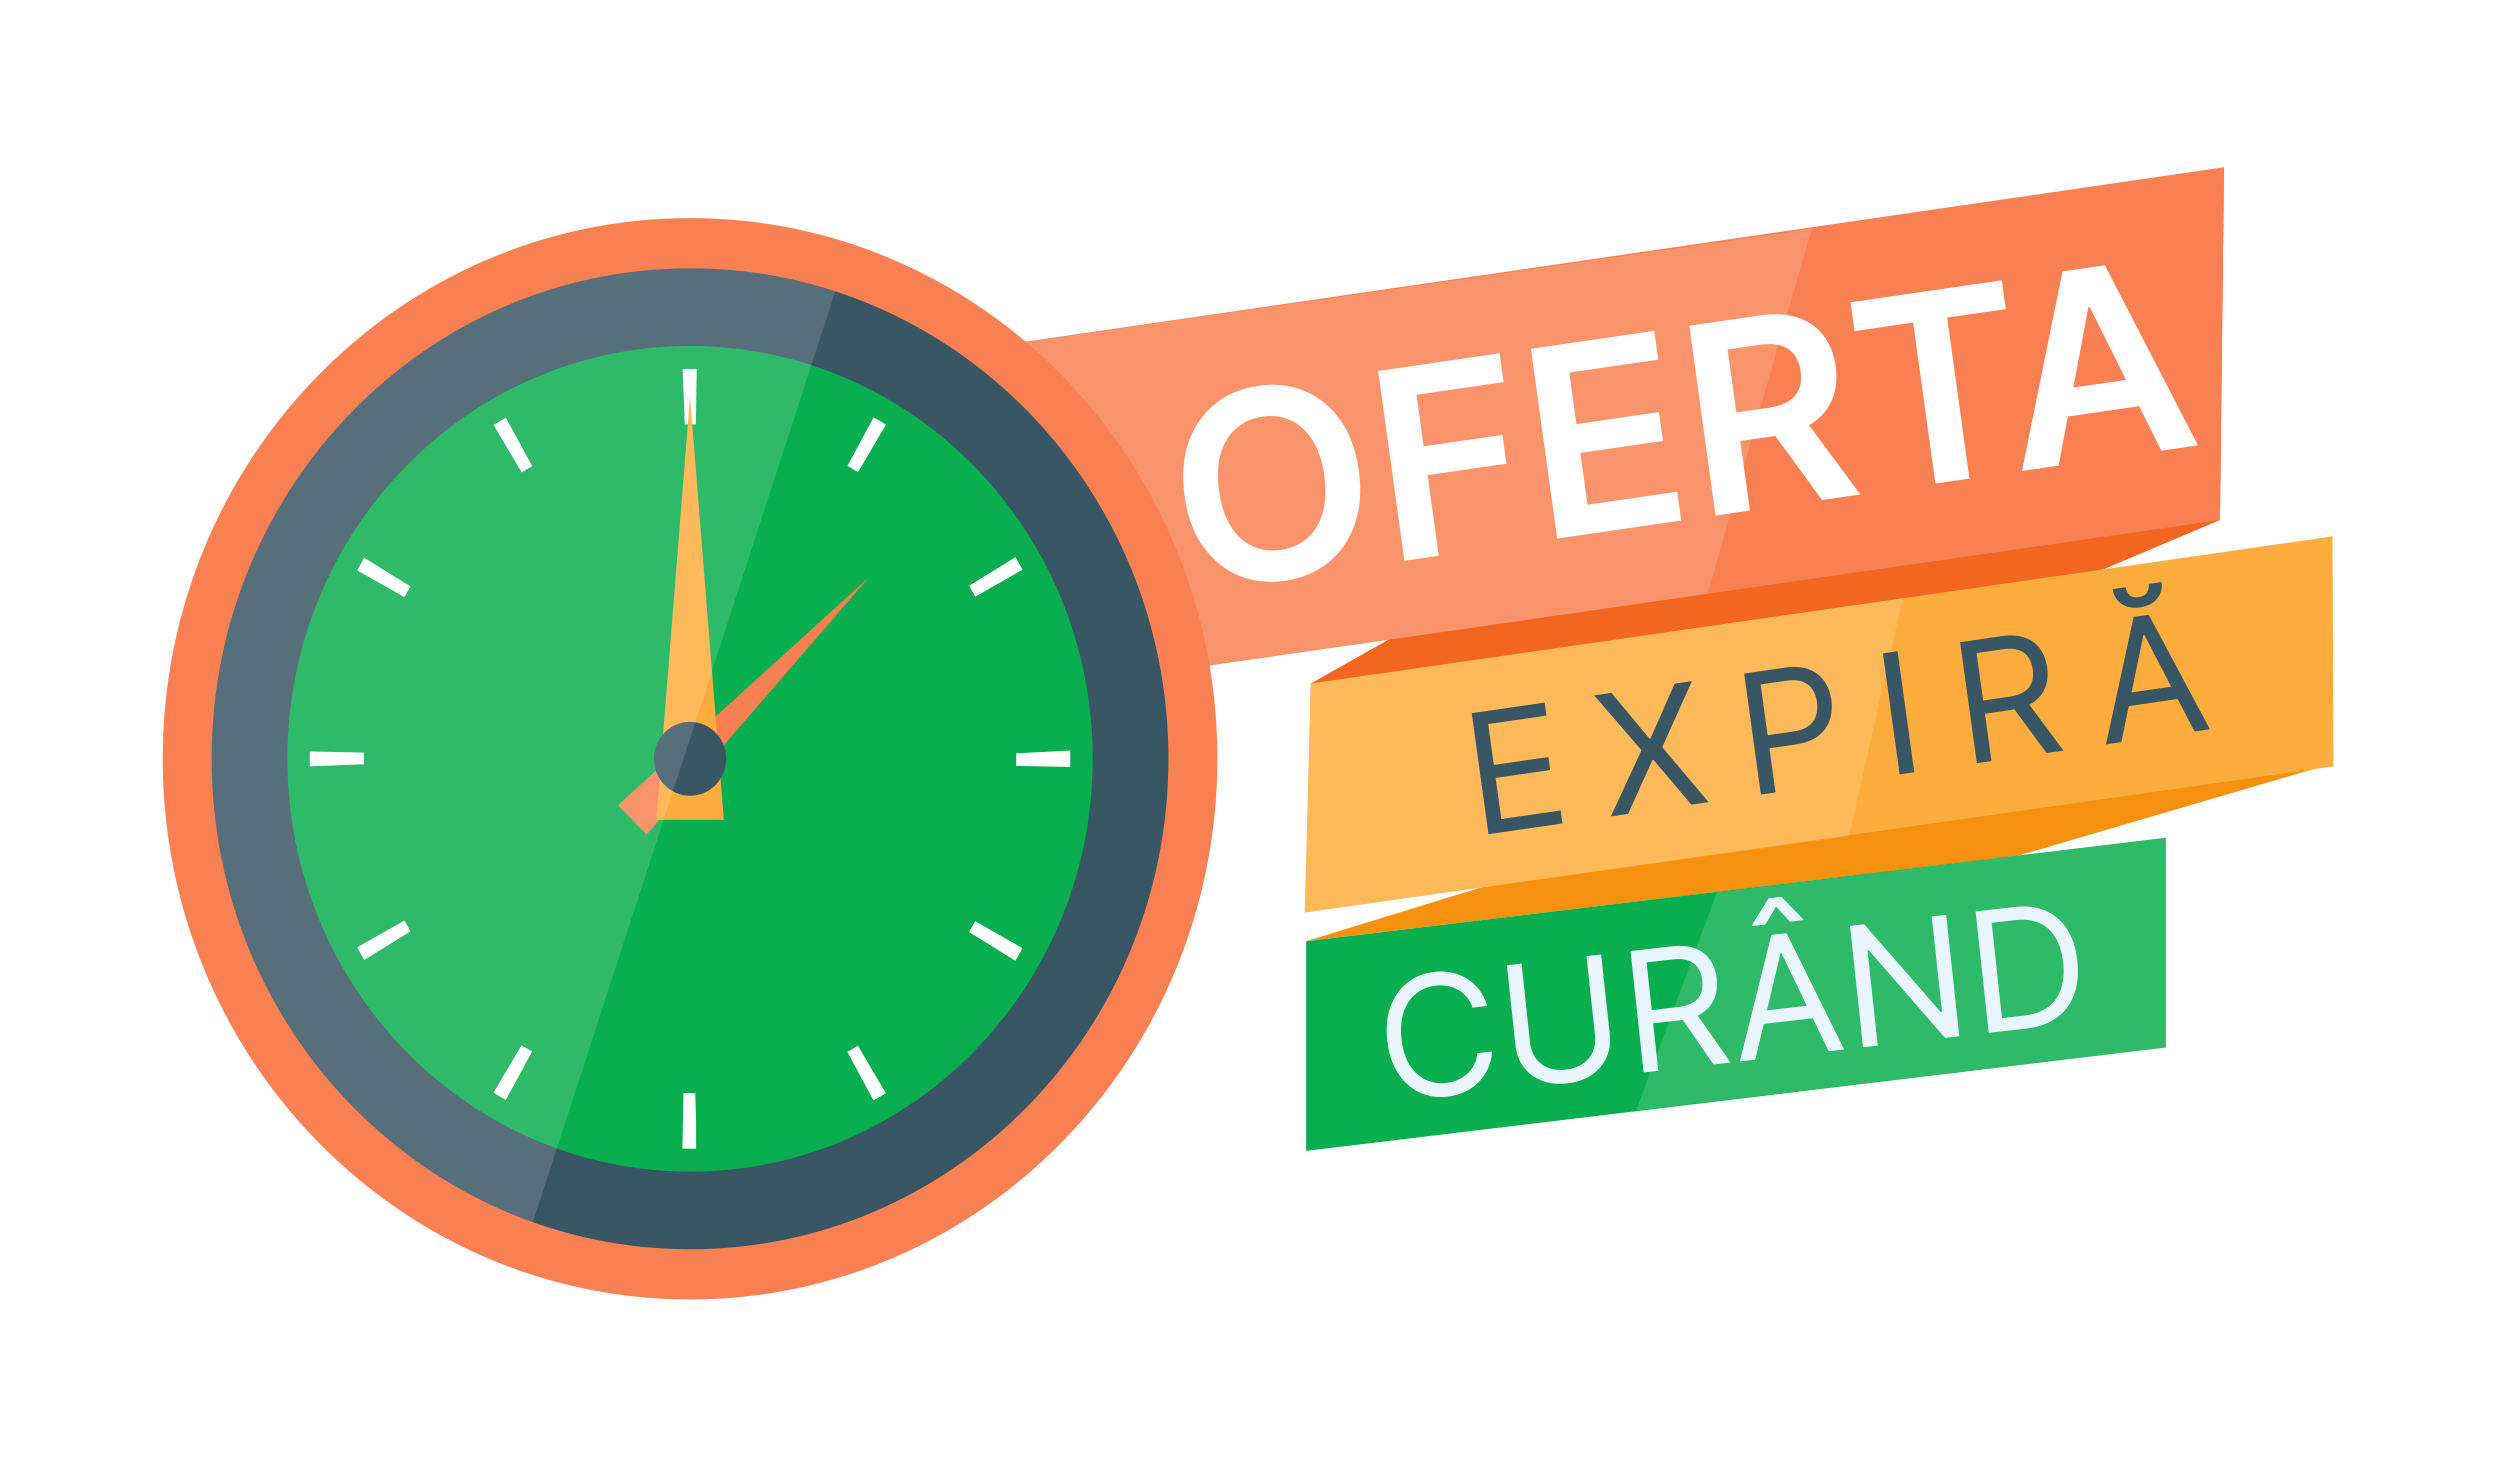 <svg width="236" height="138" viewBox="0 0 236 138" fill="none" xmlns="http://www.w3.org/2000/svg">
<g filter="url(#filter0_d_2672_189544)">
<path d="M142.911 78.82L123.301 84.85L190.448 76.798L219.551 68.26L142.911 78.82Z" fill="#F69110"/>
<path d="M123.751 60.52L123.261 81.6L209.561 45.09L209.941 11.79L123.751 60.52Z" fill="#F36620"/>
<path d="M209.56 45.09L56.2 67.17L62.8 33.2L209.94 11.79L209.56 45.09Z" fill="#F88052"/>
<g opacity="0.15">
<path d="M89.67 62.35L161.21 52.05C164.56 40.19 167.98 28.16 171.03 17.61L92.28 28.95L89.67 62.35Z" fill="white"/>
</g>
<path d="M220.28 68.34L123.16 82.15L123.75 60.52L220.19 46.63L220.28 68.34Z" fill="#FDAD3D"/>
<g opacity="0.15">
<path d="M179.63 52.47L123.75 60.52L123.16 82.15L174.55 74.93L179.63 52.47Z" fill="white"/>
</g>
<path d="M65.14 118.67C92.633 118.67 114.92 95.819 114.92 67.63C114.92 39.441 92.633 16.59 65.14 16.59C37.648 16.59 15.36 39.441 15.36 67.63C15.36 95.819 37.648 118.67 65.14 118.67Z" fill="#F88052"/>
<path d="M65.141 113.93C90.082 113.93 110.3 93.201 110.3 67.63C110.3 42.059 90.082 21.33 65.141 21.33C40.199 21.33 19.98 42.059 19.98 67.63C19.98 93.201 40.199 113.93 65.141 113.93Z" fill="#385664"/>
<path d="M65.14 106.6C86.132 106.6 103.15 89.153 103.15 67.63C103.15 46.108 86.132 28.66 65.14 28.66C44.148 28.66 27.13 46.108 27.13 67.63C27.13 89.153 44.148 106.6 65.14 106.6Z" fill="#09AE4E"/>
<path d="M65.13 104.44C64.89 104.44 64.66 104.44 64.42 104.43L64.52 99.19L65.12 99.2H65.63L65.71 101.82V104.44H65.13Z" fill="white"/>
<path d="M82.46 99.88L79.99 95.29C80.33 95.1 80.66 94.91 80.98 94.7L83.62 99.19C83.24 99.43 82.85 99.66 82.46 99.88Z" fill="white"/>
<path d="M47.75 99.84C47.36 99.62 46.97 99.39 46.59 99.15L49.23 94.67C49.56 94.87 49.89 95.07 50.23 95.26L47.75 99.84Z" fill="white"/>
<path d="M95.85 86.7L91.481 83.98C91.68 83.64 91.871 83.3 92.061 82.96L96.52 85.51C96.311 85.91 96.091 86.3 95.85 86.7Z" fill="white"/>
<path d="M34.38 86.62C34.15 86.23 33.93 85.83 33.71 85.43L38.18 82.9C38.37 83.24 38.56 83.58 38.75 83.92L34.38 86.62Z" fill="white"/>
<path d="M101.03 68.4L95.92 68.3L95.93 67.64V67.11L101.03 66.85L101.04 67.64C101.04 67.9 101.04 68.15 101.03 68.4Z" fill="white"/>
<path d="M29.25 68.34L29.24 67.62L29.25 66.94L34.36 67.04L34.35 67.62L34.36 68.15L29.25 68.34Z" fill="white"/>
<path d="M38.18 52.37L33.71 49.84C33.93 49.44 34.15 49.04 34.38 48.65L38.75 51.36C38.56 51.68 38.37 52.02 38.18 52.37Z" fill="white"/>
<path d="M92.07 52.32C91.88 51.98 91.69 51.64 91.49 51.3L95.86 48.59C96.09 48.98 96.31 49.38 96.53 49.78L92.07 52.32Z" fill="white"/>
<path d="M49.241 40.6L46.601 36.12C46.981 35.88 47.371 35.65 47.761 35.43L50.241 40.01C49.901 40.2 49.571 40.39 49.241 40.6Z" fill="white"/>
<path d="M81 40.57C80.67 40.37 80.34 40.17 80 39.98L82.47 35.4C82.86 35.62 83.25 35.85 83.63 36.09L81 40.57Z" fill="white"/>
<path d="M65.69 36.07L65.15 36.06L64.64 36.07L64.44 30.83H65.15H65.77L65.69 36.07Z" fill="white"/>
<path d="M58.33 72.01L82.02 50.51L61.04 74.79L58.33 72.01Z" fill="#F88052"/>
<path d="M61.95 73.4L65.14 33.45L68.33 73.4H61.95Z" fill="#FDAD3D"/>
<path d="M65.139 71.121C67.023 71.121 68.549 69.558 68.549 67.631C68.549 65.703 67.023 64.141 65.139 64.141C63.256 64.141 61.73 65.703 61.73 67.631C61.73 69.558 63.256 71.121 65.139 71.121Z" fill="#385664"/>
<path d="M123.301 84.85L204.455 75.08V94.88L123.301 104.64V84.85Z" fill="#09AE4E"/>
<g opacity="0.15">
<path d="M154.446 100.84L204.455 94.88V75.08L162.073 80.24L154.446 100.84Z" fill="white"/>
</g>
<path d="M128.273 40.424C128.54 42.355 128.407 44.06 127.875 45.542C127.348 47.017 126.514 48.209 125.374 49.118C124.24 50.027 122.889 50.596 121.322 50.823C119.754 51.051 118.3 50.891 116.958 50.343C115.621 49.787 114.497 48.877 113.585 47.611C112.678 46.339 112.091 44.741 111.825 42.816C111.558 40.886 111.688 39.183 112.215 37.708C112.747 36.227 113.58 35.032 114.715 34.123C115.855 33.213 117.209 32.645 118.776 32.417C120.343 32.189 121.795 32.349 123.131 32.899C124.473 33.447 125.597 34.358 126.504 35.63C127.416 36.896 128.006 38.494 128.273 40.424ZM125.013 40.898C124.825 39.539 124.454 38.424 123.9 37.553C123.35 36.675 122.67 36.051 121.858 35.681C121.045 35.306 120.152 35.188 119.179 35.33C118.206 35.471 117.38 35.839 116.701 36.431C116.021 37.018 115.534 37.812 115.238 38.812C114.948 39.806 114.897 40.983 115.085 42.342C115.273 43.701 115.641 44.819 116.191 45.697C116.745 46.569 117.429 47.192 118.241 47.568C119.053 47.938 119.946 48.052 120.919 47.91C121.892 47.769 122.718 47.405 123.398 46.818C124.077 46.225 124.561 45.432 124.852 44.438C125.147 43.437 125.201 42.257 125.013 40.898ZM132.577 48.937L130.099 31.02L141.566 29.352L141.942 32.073L133.718 33.269L134.391 38.133L141.828 37.051L142.205 39.772L134.767 40.854L135.82 48.465L132.577 48.937ZM146.998 46.839L144.52 28.923L156.161 27.23L156.538 29.95L148.139 31.172L148.811 36.036L156.607 34.902L156.984 37.623L149.188 38.757L149.864 43.647L158.333 42.416L158.709 45.136L146.998 46.839ZM161.947 44.665L159.469 26.749L166.181 25.773C167.557 25.573 168.743 25.644 169.742 25.986C170.746 26.328 171.547 26.896 172.144 27.69C172.746 28.477 173.126 29.442 173.284 30.585C173.443 31.734 173.336 32.767 172.964 33.684C172.596 34.594 171.972 35.348 171.092 35.946C170.211 36.538 169.083 36.934 167.708 37.134L162.928 37.83L162.555 35.135L166.899 34.503C167.703 34.386 168.346 34.18 168.828 33.884C169.309 33.582 169.642 33.197 169.827 32.73C170.017 32.256 170.068 31.701 169.98 31.065C169.893 30.43 169.692 29.905 169.38 29.493C169.066 29.074 168.637 28.786 168.092 28.627C167.546 28.462 166.868 28.439 166.058 28.557L163.087 28.989L165.19 44.194L161.947 44.665ZM170.071 35.202L175.625 42.676L172.007 43.202L166.532 35.717L170.071 35.202ZM175.066 27.256L174.69 24.535L188.97 22.458L189.347 25.179L183.814 25.984L185.916 41.18L182.7 41.647L180.598 26.451L175.066 27.256ZM194.337 39.955L190.876 40.458L194.699 21.625L198.702 21.043L207.49 38.042L204.029 38.545L197.279 24.998L197.139 25.018L194.337 39.955ZM193.479 32.913L202.918 31.541L203.278 34.148L193.839 35.52L193.479 32.913Z" fill="white"/>
<path d="M140.513 74.746L138.933 63.326L145.819 62.324L145.989 63.551L140.485 64.352L141.018 68.211L146.166 67.462L146.336 68.689L141.188 69.437L141.725 73.319L147.318 72.505L147.488 73.732L140.513 74.746ZM152.115 61.408L155.714 65.732L155.803 65.719L158.088 60.54L159.714 60.303L156.916 66.536L161.294 71.724L159.667 71.961L156.081 67.727L155.992 67.74L153.695 72.829L152.068 73.066L154.955 66.821L150.489 61.645L152.115 61.408ZM166.23 71.007L164.65 59.586L168.505 59.025C169.4 58.895 170.154 58.95 170.767 59.191C171.384 59.428 171.867 59.799 172.217 60.306C172.568 60.812 172.789 61.402 172.883 62.075C172.976 62.748 172.923 63.379 172.724 63.969C172.529 64.559 172.17 65.059 171.647 65.469C171.123 65.875 170.418 66.142 169.53 66.271L166.767 66.673L166.597 65.446L169.316 65.051C169.929 64.962 170.406 64.784 170.748 64.518C171.09 64.252 171.32 63.927 171.437 63.542C171.558 63.153 171.586 62.73 171.523 62.272C171.46 61.815 171.318 61.419 171.097 61.083C170.88 60.746 170.57 60.503 170.167 60.353C169.763 60.2 169.251 60.168 168.63 60.258L166.201 60.612L167.611 70.806L166.23 71.007ZM179.128 57.48L180.707 68.901L179.326 69.102L177.746 57.681L179.128 57.48ZM186.615 68.042L185.035 56.621L188.891 56.06C189.782 55.931 190.535 55.977 191.149 56.198C191.763 56.416 192.243 56.769 192.591 57.257C192.939 57.745 193.159 58.326 193.252 58.998C193.346 59.671 193.291 60.288 193.088 60.849C192.885 61.409 192.52 61.879 191.993 62.259C191.465 62.636 190.759 62.888 189.875 63.017L186.756 63.47L186.583 62.221L189.658 61.774C190.267 61.685 190.745 61.525 191.092 61.292C191.442 61.059 191.678 60.767 191.8 60.416C191.925 60.06 191.956 59.654 191.893 59.196C191.83 58.739 191.689 58.352 191.471 58.035C191.253 57.717 190.943 57.493 190.543 57.362C190.141 57.227 189.632 57.204 189.016 57.294L186.587 57.647L187.997 67.841L186.615 68.042ZM191.276 62.13L194.793 66.853L193.189 67.086L189.716 62.357L191.276 62.13ZM200.255 66.058L198.807 66.269L201.417 54.239L202.843 54.031L208.612 64.843L207.164 65.053L202.424 55.935L202.335 55.948L200.255 66.058ZM200.173 61.519L206.012 60.67L206.181 61.897L200.343 62.746L200.173 61.519ZM202.827 51.121L204.053 50.943C204.136 51.545 203.996 52.068 203.633 52.511C203.27 52.955 202.732 53.228 202.019 53.332C201.317 53.434 200.732 53.324 200.263 53.001C199.797 52.678 199.523 52.216 199.44 51.614L200.666 51.435C200.706 51.725 200.821 51.968 201.011 52.164C201.204 52.36 201.496 52.429 201.886 52.373C202.276 52.316 202.54 52.166 202.676 51.922C202.817 51.678 202.867 51.411 202.827 51.121Z" fill="#385664"/>
<g opacity="0.15">
<path d="M78.85 23.52C77.26 23 75.63 22.56 73.96 22.22C49.5 17.23 25.72 33.51 20.85 58.59C16.39 81.549 29.33 103.91 50.31 111.36L78.85 23.52Z" fill="white"/>
</g>
<path d="M140.39 90.959L139.003 91.118C138.878 90.728 138.697 90.394 138.459 90.115C138.225 89.836 137.952 89.611 137.639 89.439C137.329 89.263 136.993 89.143 136.632 89.079C136.27 89.014 135.899 89.004 135.519 89.048C134.825 89.127 134.216 89.375 133.69 89.79C133.169 90.205 132.779 90.773 132.521 91.494C132.266 92.215 132.192 93.071 132.299 94.064C132.406 95.056 132.66 95.875 133.062 96.52C133.467 97.165 133.969 97.631 134.566 97.918C135.166 98.204 135.814 98.307 136.507 98.227C136.888 98.184 137.247 98.09 137.587 97.945C137.926 97.8 138.228 97.609 138.493 97.37C138.761 97.128 138.98 96.844 139.149 96.519C139.321 96.189 139.426 95.822 139.466 95.417L140.853 95.258C140.812 95.856 140.678 96.402 140.452 96.896C140.226 97.391 139.925 97.824 139.55 98.195C139.174 98.563 138.74 98.861 138.247 99.087C137.758 99.313 137.225 99.46 136.647 99.526C135.67 99.638 134.776 99.499 133.964 99.109C133.151 98.718 132.48 98.108 131.949 97.277C131.418 96.447 131.087 95.427 130.957 94.218C130.827 93.009 130.932 91.939 131.274 91.008C131.615 90.078 132.14 89.33 132.85 88.765C133.559 88.2 134.402 87.861 135.379 87.749C135.957 87.683 136.508 87.704 137.033 87.814C137.562 87.924 138.049 88.117 138.494 88.394C138.939 88.668 139.324 89.021 139.65 89.452C139.975 89.879 140.222 90.382 140.39 90.959ZM149.762 86.257L151.15 86.098L151.967 93.688C152.051 94.471 151.942 95.192 151.639 95.85C151.34 96.504 150.875 97.047 150.246 97.478C149.617 97.905 148.852 98.17 147.954 98.273C147.055 98.377 146.253 98.291 145.548 98.017C144.843 97.739 144.272 97.315 143.837 96.746C143.405 96.172 143.147 95.493 143.063 94.71L142.246 87.12L143.633 86.96L144.438 94.439C144.498 94.998 144.675 95.482 144.968 95.891C145.261 96.295 145.648 96.596 146.13 96.794C146.615 96.988 147.176 97.048 147.814 96.975C148.452 96.902 148.986 96.716 149.419 96.417C149.85 96.114 150.164 95.732 150.36 95.272C150.559 94.807 150.628 94.295 150.568 93.735L149.762 86.257ZM155.154 97.243L153.919 85.78L157.79 85.336C158.685 85.233 159.436 85.302 160.043 85.542C160.65 85.778 161.119 86.145 161.452 86.644C161.785 87.142 161.988 87.728 162.061 88.404C162.134 89.079 162.06 89.694 161.841 90.248C161.621 90.802 161.242 91.261 160.704 91.625C160.165 91.986 159.452 92.217 158.564 92.319L155.432 92.678L155.297 91.424L158.385 91.07C158.996 91 159.479 90.854 159.832 90.632C160.19 90.409 160.434 90.124 160.567 89.777C160.703 89.425 160.746 89.019 160.696 88.561C160.647 88.102 160.518 87.71 160.309 87.387C160.101 87.063 159.798 86.83 159.402 86.686C159.005 86.539 158.497 86.501 157.878 86.572L155.439 86.852L156.541 97.084L155.154 97.243ZM159.991 91.475L163.364 96.301L161.754 96.486L158.425 91.654L159.991 91.475ZM165.698 96.033L164.244 96.2L167.215 84.254L168.647 84.089L174.088 95.07L172.633 95.237L168.171 85.98L168.082 85.99L165.698 96.033ZM165.753 91.493L171.614 90.821L171.747 92.052L165.885 92.725L165.753 91.493ZM168.984 83.008L167.651 81.575L166.657 83.275L165.404 83.419L165.394 83.329L166.956 80.793L168.164 80.654L170.227 82.775L170.236 82.864L168.984 83.008ZM183.72 82.359L184.955 93.823L183.612 93.977L176.401 85.693L176.289 85.706L177.259 94.706L175.872 94.865L174.637 83.402L175.979 83.248L183.215 91.552L183.327 91.539L182.355 82.516L183.72 82.359ZM191.265 93.099L187.73 93.504L186.496 82.041L190.187 81.617C191.298 81.49 192.274 81.61 193.114 81.978C193.953 82.343 194.629 82.928 195.143 83.734C195.656 84.537 195.976 85.531 196.104 86.718C196.233 87.912 196.131 88.964 195.799 89.875C195.466 90.782 194.918 91.514 194.155 92.07C193.392 92.622 192.428 92.965 191.265 93.099ZM188.985 92.114L191.043 91.877C191.99 91.769 192.755 91.496 193.338 91.058C193.922 90.621 194.33 90.048 194.563 89.337C194.796 88.627 194.862 87.805 194.762 86.872C194.662 85.947 194.425 85.167 194.051 84.534C193.677 83.897 193.17 83.434 192.531 83.144C191.892 82.851 191.125 82.756 190.23 82.859L188.015 83.113L188.985 92.114Z" fill="#E9F5FD"/>
</g>
<defs>
<filter id="filter0_d_2672_189544" x="0.36" y="0.79" width="234.92" height="136.88" filterUnits="SpaceOnUse" color-interpolation-filters="sRGB">
<feFlood flood-opacity="0" result="BackgroundImageFix"/>
<feColorMatrix in="SourceAlpha" type="matrix" values="0 0 0 0 0 0 0 0 0 0 0 0 0 0 0 0 0 0 127 0" result="hardAlpha"/>
<feOffset dy="4"/>
<feGaussianBlur stdDeviation="7.5"/>
<feComposite in2="hardAlpha" operator="out"/>
<feColorMatrix type="matrix" values="0 0 0 0 0.125 0 0 0 0 0.2 0 0 0 0 0.123 0 0 0 0.25 0"/>
<feBlend mode="normal" in2="BackgroundImageFix" result="effect1_dropShadow_2672_189544"/>
<feBlend mode="normal" in="SourceGraphic" in2="effect1_dropShadow_2672_189544" result="shape"/>
</filter>
</defs>
</svg>
